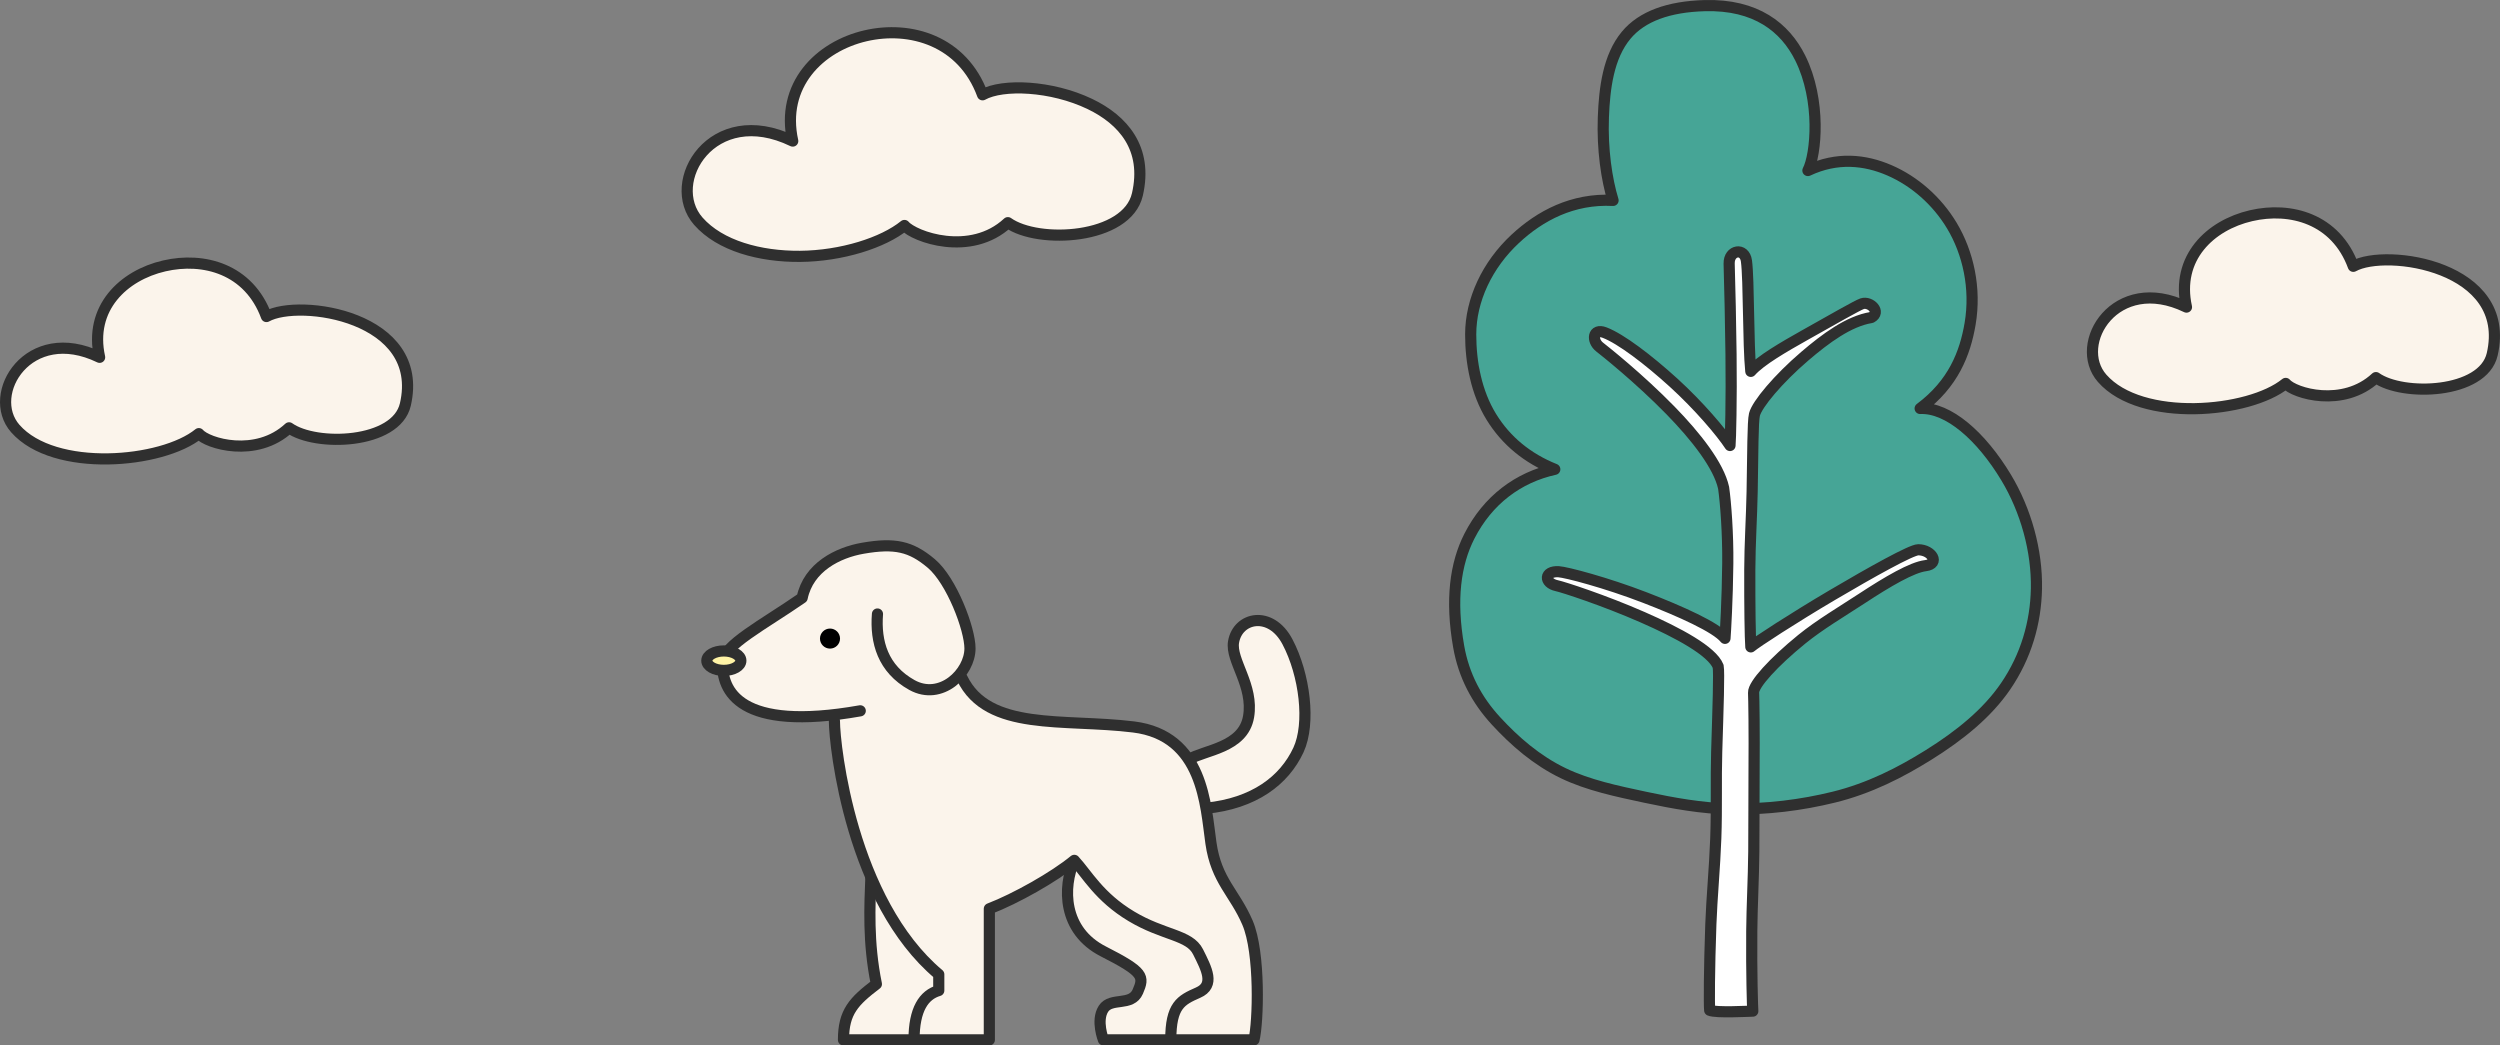 <?xml version="1.0" encoding="UTF-8"?><svg id="_イヤー_2" xmlns="http://www.w3.org/2000/svg" viewBox="0 0 448.041 187.361"><rect x="0" y="0" width="448.041" height="187.361" fill="#808080" stroke="none"/><defs><style>.cls-1{fill:#46a596;}.cls-2{fill:#fff;}.cls-3,.cls-4{fill:#fbf4eb;}.cls-5{fill:none;}.cls-5,.cls-4,.cls-6{stroke:#2f2f2f;stroke-linecap:round;stroke-linejoin:round;stroke-width:2px;}.cls-6{fill:#fff3a6;}</style></defs><g id="_ブジェクト"><g><path class="cls-3" d="M203.84,34.847c-1.864,8.076-17.776,8.94-23.212,5.057-6.679,6.213-16.827,2.524-18.535,.505-3.804,3.091-11.254,5.474-18.724,5.534-7.17,.057-14.334-1.885-18.214-6.297-6.135-6.977,2.472-21.353,16.917-14.364-2.218-10.009,4.757-16.951,13.063-18.872,7.998-1.85,17.389,.882,20.957,10.577,3.595-2.007,12.368-1.651,19.248,1.657,5.9,2.837,10.41,7.93,8.5,16.204Z"/><path class="cls-5" d="M203.84,34.847c-1.864,8.076-17.776,8.94-23.212,5.057-6.679,6.213-16.827,2.524-18.535,.505-3.804,3.091-11.254,5.474-18.724,5.534-7.17,.057-14.334-1.885-18.214-6.297-6.135-6.977,2.472-21.353,16.917-14.364-2.218-10.009,4.757-16.951,13.063-18.872,7.998-1.85,17.389,.882,20.957,10.577,3.595-2.007,12.368-1.651,19.248,1.657,5.9,2.837,10.41,7.93,8.5,16.204Z"/></g><g><path class="cls-3" d="M72.646,72.496c-1.644,7.123-16.047,7.602-20.841,4.178-5.89,5.479-14.665,2.822-16.171,1.041-6.575,5.342-25.904,7.036-32.89-.909-5.411-6.153,2.37-18.934,15.109-12.769-1.956-8.828,4.255-14.687,11.581-16.382,7.054-1.631,15.17,.522,18.317,9.073,5.89-3.288,28.543-.038,24.895,15.768Z"/><path class="cls-5" d="M72.646,72.496c-1.644,7.123-16.047,7.602-20.841,4.178-5.89,5.479-14.665,2.822-16.171,1.041-6.575,5.342-25.904,7.036-32.89-.909-5.411-6.153,2.37-18.934,15.109-12.769-1.956-8.828,4.255-14.687,11.581-16.382,7.054-1.631,15.17,.522,18.317,9.073,5.89-3.288,28.543-.038,24.895,15.768Z"/></g><g><path class="cls-3" d="M446.646,63.496c-1.644,7.123-16.047,7.602-20.841,4.178-5.89,5.479-14.665,2.822-16.171,1.041-6.575,5.342-25.904,7.036-32.89-.909-5.411-6.153,2.37-18.934,15.109-12.769-1.956-8.828,4.255-14.687,11.581-16.382,7.054-1.631,15.17,.522,18.317,9.073,5.89-3.288,28.543-.038,24.895,15.768Z"/><path class="cls-5" d="M446.646,63.496c-1.644,7.123-16.047,7.602-20.841,4.178-5.89,5.479-14.665,2.822-16.171,1.041-6.575,5.342-25.904,7.036-32.89-.909-5.411-6.153,2.37-18.934,15.109-12.769-1.956-8.828,4.255-14.687,11.581-16.382,7.054-1.631,15.17,.522,18.317,9.073,5.89-3.288,28.543-.038,24.895,15.768Z"/></g><g><polygon class="cls-3" points="162.406 129.732 154.563 129.732 151.077 119.274 157.589 113.024 162.406 116.659 165.021 125.374 162.406 129.732"/><g><path class="cls-4" d="M213.025,136.12c2.892-1.735,9.772-2.077,10.736-7.668,.964-5.591-3.252-10.072-2.689-13.4,.759-4.489,6.67-5.706,9.658-.04,3.123,5.923,4.171,14.668,1.974,19.395-2.555,5.5-7.997,9.585-16.562,10.442"/><path class="cls-4" d="M156.079,157.172c-.193,5.079-.559,11.671,.984,19.19-4.049,3.085-5.898,4.987-5.898,10h12.646l9.925-13.055-17.657-16.135Z"/><path class="cls-4" d="M192.537,154.19c-2.121,4.82-2.121,12.596,5.206,16.323,7.326,3.728,7.326,4.499,6.17,7.198-1.157,2.699-4.799,.964-6.159,3.085-1.36,2.121,0,5.565,0,5.565h15.799l5.501-15.669-26.516-16.502Z"/><path class="cls-4" d="M149.543,129.232c0,4.522,3.085,32.284,18.701,45.395v2.892c-2.67,.79-4.434,3.346-4.434,8.843h13.496v-23.496c4.672-1.788,11.612-5.694,15.231-8.676,2.314,2.506,4.434,6.555,10.218,10.025,5.784,3.47,10.411,3.278,11.953,6.362,1.542,3.085,3.085,5.977,0,7.326-3.085,1.35-4.885,2.288-4.885,8.457h14.911c.771-3.085,1.157-15.591-1.157-20.989-2.314-5.398-5.591-7.519-6.555-14.267-.964-6.748-1.35-19.28-13.881-20.822-12.532-1.542-26.077,.847-30.704-8.728"/><path class="cls-4" d="M154.17,127.391c-21.786,3.856-24.812-3.663-24.678-8.676,.081-3.047,7.326-6.748,14.267-11.568,1.142-5.491,6.407-8.124,10.898-8.898,5.698-.982,8.575-.356,12.238,2.728,3.663,3.085,6.941,11.761,6.941,15.231,0,4.369-5.206,9.447-10.411,6.555-5.206-2.892-6.555-7.712-6.17-12.725"/></g><ellipse class="cls-6" cx="129.725" cy="118.402" rx="3.05" ry="1.743"/><circle cx="148.751" cy="114.444" r="1.797"/></g><g><g><path class="cls-1" d="M310.048,144.971c-5.07-.092-10.184-1.023-15.155-2.081-5.123-1.091-10.261-2.171-14.702-4.305-4.833-2.322-8.755-5.776-12.056-9.353-3.488-3.779-5.807-8.163-6.719-13.368-1.453-8.293-.624-14.781,1.928-19.78,3.31-6.483,8.758-10.535,15.3-11.977-4.881-1.952-8.729-5.095-11.379-9.406-2.681-4.361-3.693-9.722-3.693-14.76,0-6.203,2.995-12.493,7.962-17.12,4.468-4.162,10.3-7.279,17.554-6.907-1.153-3.748-1.951-9.158-1.738-14.874,.195-5.231,.888-10.875,4.08-14.719,2.825-3.402,7.63-5.137,14.109-5.312,9.149-.247,14.369,3.9,17.1,9.399,3.776,7.603,2.849,17.304,1.368,20.153,5.176-2.441,10.183-1.96,14.634-.025,4.499,1.956,8.503,5.466,11.168,9.909,2.904,4.839,4.353,11.211,3.266,17.597-.898,5.276-3.001,10.72-8.953,15.162,5.04-.219,10.93,4.934,15.404,12.363,3.546,5.887,5.569,13.164,5.438,19.929-.117,6.049-1.83,12.108-5.542,17.527-3.293,4.807-8.169,8.773-13.838,12.303-4.954,3.085-10.509,5.961-16.973,7.547-5.683,1.394-11.92,2.217-18.563,2.097Z"/><path class="cls-5" d="M310.048,144.971c-5.07-.092-10.184-1.023-15.155-2.081-5.123-1.091-10.261-2.171-14.702-4.305-4.833-2.322-8.755-5.776-12.056-9.353-3.488-3.779-5.807-8.163-6.719-13.368-1.453-8.293-.624-14.781,1.928-19.78,3.31-6.483,8.758-10.535,15.3-11.977-4.881-1.952-8.729-5.095-11.379-9.406-2.681-4.361-3.693-9.722-3.693-14.76,0-6.203,2.995-12.493,7.962-17.12,4.468-4.162,10.3-7.279,17.554-6.907-1.153-3.748-1.951-9.158-1.738-14.874,.195-5.231,.888-10.875,4.08-14.719,2.825-3.402,7.63-5.137,14.109-5.312,9.149-.247,14.369,3.9,17.1,9.399,3.776,7.603,2.849,17.304,1.368,20.153,5.176-2.441,10.183-1.96,14.634-.025,4.499,1.956,8.503,5.466,11.168,9.909,2.904,4.839,4.353,11.211,3.266,17.597-.898,5.276-3.001,10.72-8.953,15.162,5.04-.219,10.93,4.934,15.404,12.363,3.546,5.887,5.569,13.164,5.438,19.929-.117,6.049-1.83,12.108-5.542,17.527-3.293,4.807-8.169,8.773-13.838,12.303-4.954,3.085-10.509,5.961-16.973,7.547-5.683,1.394-11.92,2.217-18.563,2.097Z"/></g><g><path class="cls-2" d="M309.892,47.244c.134,4.619,.268,10.632,.336,16.231,.099,8.112-.085,15.493-.182,16.366-1.573-2.401-5.589-7.153-10.169-11.31-4.489-4.074-9.368-7.796-12.291-8.92-2.131-.82-2.365,1.449-.89,2.596,.82,.637,7.02,5.546,12.691,11.355,4.537,4.648,8.638,9.862,9.513,13.87,.377,2.638,.802,8.167,.746,13.584-.065,6.364-.414,12.324-.502,13.387-1.576-1.97-7.928-4.829-14.348-7.306-6.937-2.677-14.089-4.548-15.451-4.633-2.623-.164-2.653,2.008-.358,2.5,1.2,.257,8.44,2.601,15.414,5.661,6.363,2.792,12.423,6.055,13.518,8.792,.207,1.085-.011,7.261-.261,15.373-.145,4.717,.033,10.083-.162,15.437-.195,5.355-.716,10.698-.885,15.413-.292,8.176-.313,14.433-.209,15.423,1.148,.492,7.07,.15,7.726,.15-.053-.741-.246-6.715-.183-14.382,.036-4.349,.318-9.289,.363-14.233,.045-4.939,.012-9.882,.046-14.237,.058-7.402-.033-13.111-.084-14.233-.066-1.447,3.581-5.447,8.617-9.548,3.218-2.621,7.221-4.981,10.76-7.3,4.729-3.098,9.01-5.602,11.446-5.906,2.623-.328,1.143-2.846-1.315-2.846-1.229,0-8.392,3.994-15.377,8.111-6.989,4.12-13.804,8.556-14.624,9.294-.121-1.63-.207-7.261-.187-13.888,.014-4.484,.335-9.42,.42-13.887,.131-6.862,.104-12.612,.417-13.867,.46-1.839,4.272-6.397,9.016-10.454,3.712-3.175,7.895-6.284,11.925-6.932,1.803-.984-.177-2.963-1.653-2.471-.816,.272-5.409,2.898-10.181,5.583-3.858,2.171-8.004,4.56-9.763,6.539-.492-4.918-.326-16.369-.781-19.785-.328-2.459-3.169-1.991-3.098,.473Z"/><path class="cls-5" d="M309.892,47.244c.134,4.619,.268,10.632,.336,16.231,.099,8.112-.085,15.493-.182,16.366-1.573-2.401-5.589-7.153-10.169-11.31-4.489-4.074-9.368-7.796-12.291-8.92-2.131-.82-2.365,1.449-.89,2.596,.82,.637,7.02,5.546,12.691,11.355,4.537,4.648,8.638,9.862,9.513,13.87,.377,2.638,.802,8.167,.746,13.584-.065,6.364-.414,12.324-.502,13.387-1.576-1.97-7.928-4.829-14.348-7.306-6.937-2.677-14.089-4.548-15.451-4.633-2.623-.164-2.653,2.008-.358,2.5,1.2,.257,8.44,2.601,15.414,5.661,6.363,2.792,12.423,6.055,13.518,8.792,.207,1.085-.011,7.261-.261,15.373-.145,4.717,.033,10.083-.162,15.437-.195,5.355-.716,10.698-.885,15.413-.292,8.176-.313,14.433-.209,15.423,1.148,.492,7.07,.15,7.726,.15-.053-.741-.246-6.715-.183-14.382,.036-4.349,.318-9.289,.363-14.233,.045-4.939,.012-9.882,.046-14.237,.058-7.402-.033-13.111-.084-14.233-.066-1.447,3.581-5.447,8.617-9.548,3.218-2.621,7.221-4.981,10.76-7.3,4.729-3.098,9.01-5.602,11.446-5.906,2.623-.328,1.143-2.846-1.315-2.846-1.229,0-8.392,3.994-15.377,8.111-6.989,4.12-13.804,8.556-14.624,9.294-.121-1.63-.207-7.261-.187-13.888,.014-4.484,.335-9.42,.42-13.887,.131-6.862,.104-12.612,.417-13.867,.46-1.839,4.272-6.397,9.016-10.454,3.712-3.175,7.895-6.284,11.925-6.932,1.803-.984-.177-2.963-1.653-2.471-.816,.272-5.409,2.898-10.181,5.583-3.858,2.171-8.004,4.56-9.763,6.539-.492-4.918-.326-16.369-.781-19.785-.328-2.459-3.169-1.991-3.098,.473Z"/></g></g></g></svg>